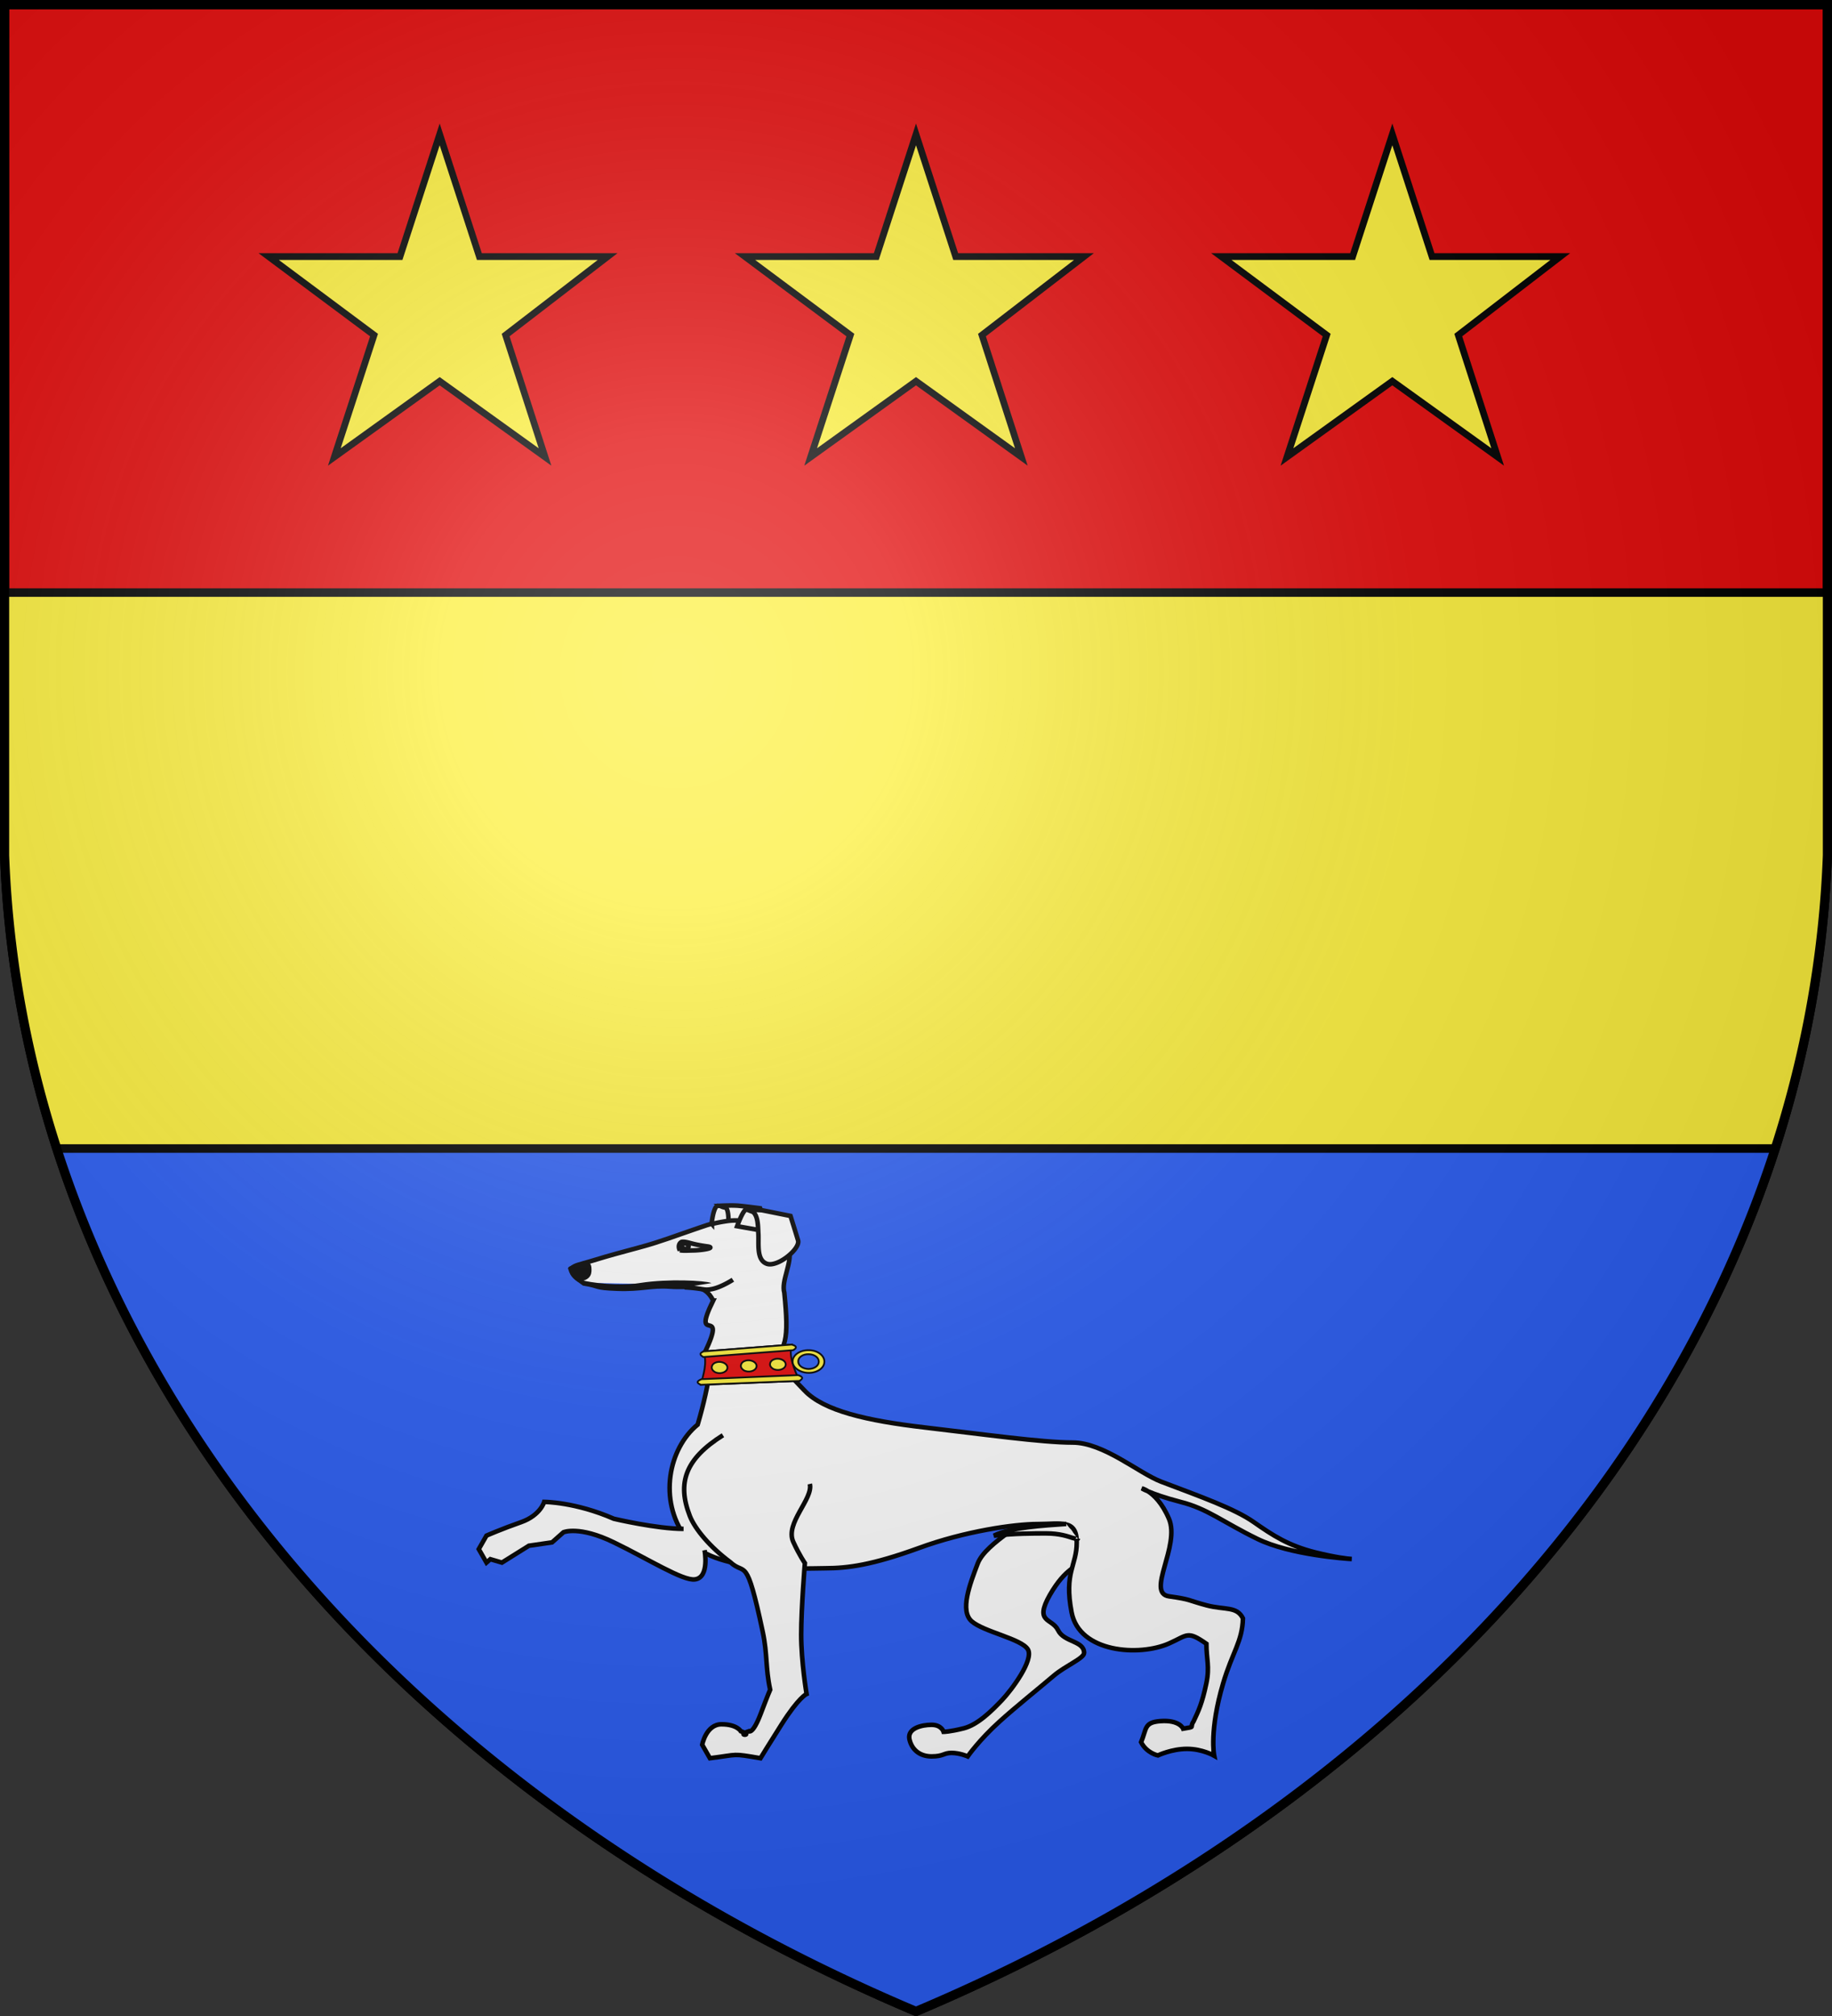 <svg xmlns="http://www.w3.org/2000/svg" xmlns:xlink="http://www.w3.org/1999/xlink" width="600" height="660" stroke="#000" stroke-width="3"><rect width="100%" height="100%" fill="#333333" stroke="none"/><defs><radialGradient id="f" cx="221" cy="226" r="300" gradientTransform="translate(-77 -85)scale(1.35)" gradientUnits="userSpaceOnUse"><stop stop-color="#fff" stop-opacity=".31"/><stop offset=".19" stop-color="#fff" stop-opacity=".25"/><stop offset=".6" stop-color="#666" stop-opacity=".13"/><stop offset="1" stop-opacity=".13"/></radialGradient><clipPath id="b"><path id="a" d="M1.5 1.5h597V280A570 445 0 0 1 300 658.5 570 445 0 0 1 1.5 280Z"/></clipPath></defs><use xlink:href="#a" fill="#e20909"/><g stroke-width="2.8" clip-path="url(#b)"><g fill="#fcef3c"><path id="c" stroke-width="2.2" d="m300 44 13 40h42l-33.4 25.7 12.9 39.9-34.5-24.8-34.5 24.8 13-39.9L244 84h43Z"/><use xlink:href="#c" x="-156"/><use xlink:href="#c" x="156"/><path id="d" d="M0 194h600v290H0z"/></g><use xlink:href="#d" y="182" fill="#2b5df2"/><g fill="#fff" stroke-width="2.6"><path stroke-width="1.495" d="M338.624 484.278c1.972 3.446 3.286 6.317 1.314 9.763s-17.089 10.91-19.717 17.802c-2.63 6.887-5.917 15.505-1.973 18.95 3.944 3.446 16.377 5.744 18.404 9.212 1.972 3.423-5.258 13.185-8.544 16.63-3.287 3.447-7.887 8.038-12.488 9.188s-6.573 1.15-6.573 1.15-.658-2.3-3.944-2.3-7.887 1.15-7.278 4.597c.706 3.445 3.335 5.742 7.278 5.742 3.944 0 3.944-1.148 6.522-1.148 2.68 0 5.309 1.148 5.309 1.148s3.689-5.337 10.516-11.49c5.073-4.611 12.868-10.846 17.707-14.964 3.81-3.238 9.899-5.658 9.899-7.427 0-4.02-6.631-3.446-8.545-7.466-1.972-4.02-7.887-2.296-2.686-11.485 5.315-9.188 8.602-8.614 12.545-13.208 3.944-4.594 7.23-10.337 7.23-10.337"/><path stroke-width="1.495" d="M263.498 455.25c-49.307-50.801-18.709-43.994-35.007 11.145-9.556 7.83-12.891 24.689-4.002 36.835 8.821 12.145 38.132 10.188 45.715 10.188 7.582 0 15.488-1.096 30.655-6.59 15.165-5.578 31.406-7.878 38.941-7.878 7.63 0 12.845-1.725 12.845 6.002 0 7.729-4.22 9.634-1.69 22.884 2.53 13.261 22.195 14.502 31.884 10.214 6.165-2.724 5.951-4.329 12.27.088-.008 5 1.135 7.472-.02 12.947-1.387 6.587-2.562 9.032-4.195 12.478-1.461 2.159.978 1.627-3.395 2.375 0 0-1.173-2.95-7.469-2.476-5.389.405-4.457 2.486-6.305 6.903 1.848 3.604 5.495 4.327 5.495 4.327s4.48-2.142 9.535-2.142 8.9 2.235 8.9 2.235-1.656-8.194 2.923-23.652c3.047-10.323 6.306-13.675 6.497-21.312-2.003-4.042-5.912-2.696-11.903-4.264-6.497-1.741-4.772-1.882-12.333-2.952-7.583-1.104 3.79-16.563 0-25.397-2.263-5.273-4.994-7.782-6.814-8.956-1.373-.572-2.05-.983-2.05-.983s.822.181 2.05.983c1.964.85 5.38 2.073 10.58 3.438 8.855 2.209 13.894 6.615 25.268 12.147 10.727 5.209 28.897 6.453 30.852 6.555-1.446-.082-5.235-.517-11.87-2.146-8.847-2.208-13.92-5.522-20.238-9.939-6.32-4.417-17.367-8.313-30.326-13.233-7.328-2.799-18.842-12.81-28.991-12.81-10.07 0-29.513-2.737-48.473-4.939-18.953-2.214-33.005-5.444-39.33-12.075Z"/><path stroke-width="1.495" d="M349.221 498.906c-7.237.497-18.307 1.116-23.7 3.839 7.091-.738 12.489-.738 17.03-.738s7.096.968 8.749 1.485c1.725.518 1.725.25 1.725.25m-87.794-17.925c1.162 4.947-8.231 12.846-5.413 18.99 1.974 4.329 3.793 6.934 3.793 6.934s-1.213 14.664-1.213 23.434c0 8.897 1.769 19.409 1.769 19.409s-2.567 1.06-8.24 10.025c-3.935 6.178-6.862 10.998-6.862 10.998-9.631-1.645-6.9-1.188-16.56 0l-2.53-4.417s1.284-6.69 6.325-6.69c5.07 0 6.325 2.274 6.325 2.274 4.808 1.52-2.163 1.537 2.636 0 0 0 1.264 1.104 3.804-5.521 2.515-6.626 3.172-8.082 3.172-8.082-1.562-7.186-.872-11.585-2.426-18.903-5.496-25.849-5.661-18.154-10.665-22.88-6.528-4.831-11.55-10.812-13.217-15.085-4.251-10.9-1.45-18.686 10.842-26.434m-3.198-44.103c-3.023-5.92-7.262-4.05-14.151-4.556-6.18-.46-9.313.985-17.234.69-7.978-.308-5.267-.805-10.968-1.725-2.79-2.07-3.594-2.3-4.37-4.773 1.834-1.437 2.38-1.193 7.351-2.73 5.85-1.812 9.522-2.724 15.649-4.409 6.462-1.742 11.998-3.9 17.233-5.666 5.882-1.972 12.54-4.847 19.995-1.972 7.45 2.875 10.21 4.916 11.338 8.749 1.103 3.901-2.644 9.995-1.54 13.827 1.52 15.374.785 19.037-5.7 23.424-4.29 2.973-21.79-.805-20.352-3.82 7.718-16.174-4.715-1.779 2.75-17.039Zm-42.698-5.803c6.542 1.454 14.72 1.541 18.943.787 9.165-1.428 20.962-.76 22.888-.016m-1.952 86.767s1.726 8.986-3.185 9.562c-3.944.517-15.166-6.613-26.54-12.122-11.373-5.521-16.479-3.313-16.479-3.313l-3.74 3.313-7.588 1.104-8.84 5.52-3.792-1.115-1.264 1.115-2.527-4.416 2.527-4.417s5.055-2.208 11.374-4.416c6.317-2.241 7.525-6.625 7.525-6.625s10.168 0 22.804 5.52c0 0 13.996 3.313 22.851 3.313"/><path stroke-width="1.495" d="M225.49 407.824c.141.474-.233.931-.834 1.021-.604.09-1.198-.22-1.335-.745-.131-.423.214-.88.838-.97.6-.09 1.199.269 1.331.694Zm-2.845 1.496c-.556-1.059-.358-2.27.577-2.732 1.092-.213 2.375.284 4.065.681 1.538.371 3.578.683 4.71.831 2.338.515-2.162 1.222-4.897 1.265-2.416.046-2.875.151-4.455-.045Zm21.705-13.369c3.99-.025 3.833 4.616 4.025 7.99.18 3.384-.674 8.63 2.817 9.809 3.508 1.178 10.963-4.914 10.178-7.663-.805-2.702-2.472-8.008-2.472-8.008l-9.398-1.882zm-9.34-1.205c-1.392.404-1.947 5.85-1.947 5.85l.103.114a52 52 0 0 1 5.434-1.025c0-.307 0-4.141-1.081-4.335-.965-.175-1.49-.475-1.622-.57zm13.089 5.39Zm-3.615-4.177c-1.115 0-3.067 5.471-3.067 5.471l6.888 1.225c-.068-2.229-.284-4.675-1.655-5.882zm-20.259 25.481c6.747.402 6.048 1.15 9.114.546 3.065-.661 6.688-3.027 6.688-3.027m-.97-24.303c-1.687.01-3.217.09-3.217.09s.565.402 1.679.604c1.081.194 1.081 4.028 1.081 4.335 1.15-.118 2.3-.21 3.533-.079.656-1.568 1.642-3.647 2.351-3.647l-.134-.005c.21-.001.358.006.503.02l4.32.187-.223-.596s-4.745-.617-6.975-.819c-.835-.076-1.905-.101-2.918-.09Zm5.796 1.317-.369-.014 2.166.813c-.403-.442-1.006-.747-1.797-.799Zm3.247 4.163h-.001Z"/><path fill="#000" stroke-width="1.495" d="M189.452 418.852c3.794-.52 3.602-2.26 3.484-4.008-.08-1.15-1.492-1.289-1.492-1.289l-4.352 1.686s.55 2.455 2.36 3.611z"/><g stroke-width="1"><path fill="#e20909" stroke-width=".575" d="M230.457 442.419c1.211 3.985-.07 7.426-.942 10.94l32.269-1.283c-1.649-3.934-3.549-7.859-2.484-11.891Z"/><g fill="#fcef3c" transform="translate(119 300)scale(.575)"><path d="M193.8 247.7c-3.1 1.3-1.5 2.3-.2 3.2l51.2-3.9c2.1-1.2 2.4-2.3-.8-3.2Zm-1.2 15.8c-3.6 1.5-2.1 2.4-.4 3.2l56.1-2.2c1.9-1.1 2.7-2.1-.6-3.3Z"/><path id="e" d="M207.3 257.5c-.6 2.4-4.7 3.4-7.3 1.8-1.2-.8-1.8-1.9-1.5-3 .5-2.5 4.6-3.5 7.3-1.8 1.2.7 1.8 1.9 1.5 3Z"/><use xlink:href="#e" x="16.6" y="-.9"/><use xlink:href="#e" x="33.2" y="-1.8"/><path d="M253.7 247c-5-.1-9.1 2.73-9.2 6.3-.1 3.5 4 6.5 9 6.6 4.9.1 9.1-2.7 9.1-6.3.1-3.6-4-6.6-8.9-6.6Zm-.1 2.3c3.3 0 5.9 1.9 5.8 4.3 0 2.3-2.6 4.1-5.9 4.1-3.3-.1-5.9-2-5.8-4.4 0-2.3 2.7-4.1 5.9-4Z"/></g></g></g></g><use xlink:href="#a" fill="url(#f)"/></svg>